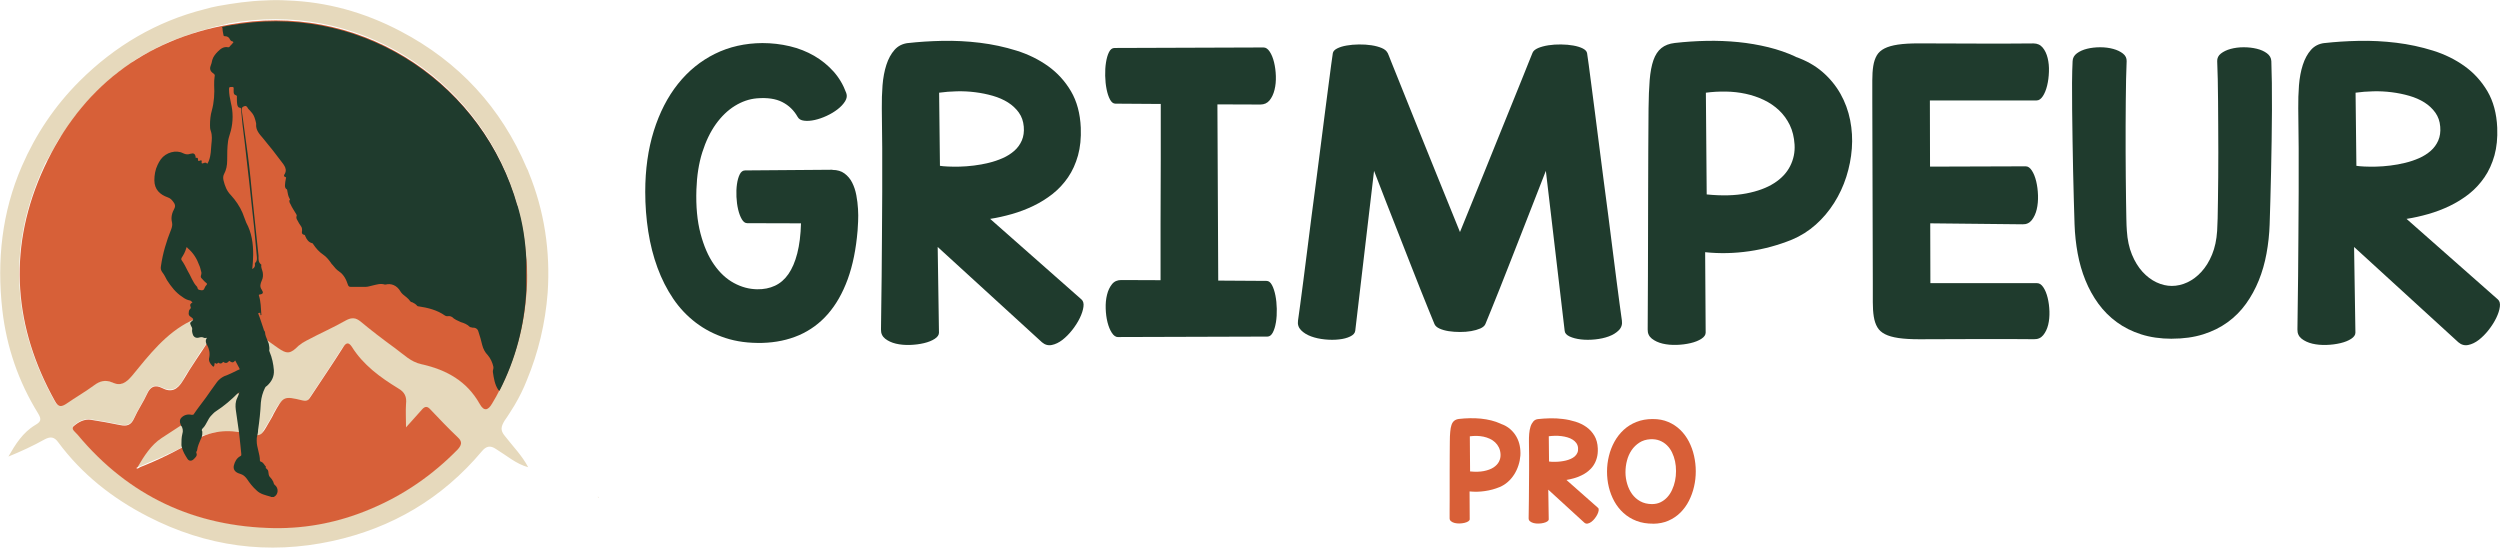 <svg xmlns="http://www.w3.org/2000/svg" xmlns:xlink="http://www.w3.org/1999/xlink" id="Calque_1" data-name="Calque 1" viewBox="0 0 487.61 106.9"><defs><style>      .cls-1 {        fill: #d76039;      }      .cls-1, .cls-2, .cls-3, .cls-4, .cls-5, .cls-6 {        stroke-width: 0px;      }      .cls-2 {        fill: #1f3b2d;      }      .cls-3 {        fill: #d85f37;      }      .cls-7 {        isolation: isolate;      }      .cls-4 {        fill: none;      }      .cls-5 {        fill: #e6d9bc;      }      .cls-8 {        clip-path: url(#clippath);      }      .cls-6 {        fill: #d76038;      }    </style><clipPath id="clippath"><rect class="cls-4" width="106.9" height="106.9"></rect></clipPath></defs><path class="cls-5" d="M116.61,96.85l.2.2h-.1c-.1,0-.1-.1-.1-.2h0Z"></path><path class="cls-5" d="M27.27,96.63c-.09.09-.18.18-.18.18-.18-.18,0-.18.09-.27l.09.09Z"></path><g><g class="cls-8"><path class="cls-5" d="M100.38,79c.91-1.54,1.72-3.17,2.36-4.8,2.26-5.44,3.62-11.14,4.08-17.12.54-8.06-.63-15.94-3.71-23.46-.09-.27-.18-.54-.36-.82-4.98-11.78-13.23-20.75-24.64-26.72C71.03,2.36,63.69.36,56.08.09,54.63,0,53.18,0,51.64.09c-2.99.09-6.07.54-9.15,1.09-.91.18-1.72.36-2.63.63-9.33,2.36-17.48,7.16-24.37,14.04-4.8,4.8-8.52,10.33-11.23,16.58C.36,41.4-.63,50.82.45,60.43c.82,7.25,3.17,14.04,6.98,20.2.72,1.18.54,1.63-.54,2.26-2.45,1.45-3.9,3.8-5.25,6.16,2.45-1,4.8-2.08,7.07-3.35,1.18-.63,1.9-.45,2.63.54,4.62,6.25,10.6,10.96,17.48,14.49,11.41,5.89,23.46,7.52,35.97,4.8,11.69-2.54,21.47-8.33,29.17-17.48.82-1,1.63-1.27,2.81-.45,2.08,1.27,3.9,2.9,6.25,3.53h0c-1.18-2.26-2.99-4.08-4.53-6.07-1-1.18-.72-1.9-.09-2.99.72-1,1.36-2.08,1.99-3.08ZM89.23,87.6c-4.89,4.98-10.51,8.88-17.03,11.6-5.98,2.54-12.32,3.8-18.75,3.71-15.49-.27-28.36-6.25-38.32-18.21-.36-.45-1.36-1.09-.82-1.63.91-.82,2.17-1.54,3.53-1.27,1.81.27,3.71.63,5.53,1,1.36.27,2.17.09,2.81-1.36.72-1.63,1.81-3.17,2.54-4.8.63-1.36,1.54-1.72,2.81-1.09,1.9.91,3.08.36,4.17-1.45.09-.18.18-.36.27-.54.18-.36.45-.72.63-1,.36-.54.63-1,1-1.54.18-.36.45-.63.63-1s.45-.63.63-1,.45-.63.72-1c.09-.09.09-.18.18-.27.18-.27.36-.45.45-.72,0-.09.09-.09.09-.18h0c.18-.27.36-.54.54-.82.82-1.27,1.45-1.18,2.08-.09,1.99,3.17,4.8,5.34,7.88,7.25,1.09.72,1.18,1.18.36,2.26-1.18,1.54-2.36,2.26-4.26,1.36-.09,0-.09-.09-.18-.09,0,0-.09,0-.09-.09-.09,0-.18-.09-.27-.09h-.18c-.82-.09-1.54.18-2.26.63-2.9,1.9-5.8,3.8-8.7,5.71-1.27.82-2.54,1.63-3.8,2.45-2.08,1.45-3.44,3.53-4.71,5.71l.09.09c.27-.09.45-.18.72-.27.82-.36,1.72-.72,2.54-1.09.27-.09.54-.27.91-.36.09-.09.18-.09.36-.18s.27-.18.45-.18c.54-.27,1-.54,1.54-.72.36-.18.72-.36,1.09-.54.18-.09.36-.18.54-.27.18-.09.36-.18.45-.27h0c.72-.45,1.45-.82,2.17-1.27.18-.09.27-.18.45-.27.09-.09.27-.18.36-.18.09-.09.18-.09.27-.18.09,0,.09-.09.18-.09.18-.09.27-.09.45-.18h0c.18-.09.36-.18.54-.18h.09c.09,0,.18-.09.27-.09s.18-.09.27-.09.18-.09.27-.09h.09c.09,0,.18,0,.27-.09h.09c.09,0,.18,0,.18-.09.45-.09.91-.18,1.27-.18h1.81c.27,0,.63,0,.91.09h.27c.09,0,.27,0,.36.09.09,0,.27,0,.36.09h.36c.27.09.54.09.82.18,1.09.27,1.81.36,2.36.36h.18q.09,0,.18-.09h.36c.09-.09.27-.18.36-.36l.09-.09h0l.09-.09c0-.09.09-.09.09-.18.18-.36.45-.82.82-1.36.36-.63.72-1.18,1-1.81,1.9-3.44,1.9-3.53,5.62-2.63,1.09.27,1.27-.27,1.72-.91,2.08-3.17,4.26-6.34,6.25-9.51.54-.82,1-1,1.63-.09,2.26,3.62,5.53,5.98,9.06,8.15,1.27.72,1.72,1.63,1.63,3.08-.09,1.36,0,2.72,0,4.53,1.18-1.36,2.17-2.36,3.08-3.44.63-.72,1.09-.72,1.72,0,1.72,1.81,3.44,3.62,5.25,5.34,1.18.54,1,1.09.18,1.99h0ZM97.39,76.1c-.09.18-.18.36-.27.45,0,.09-.09.09-.09.18-.09.18-.18.36-.27.45-.27.45-.45.91-.72,1.36-.82,1.45-1.54,1.63-2.45.18-2.54-4.53-6.52-6.7-11.41-7.79-2.08-.45-3.44-1.9-5.07-3.08-2.36-1.72-4.62-3.44-6.79-5.25-.91-.72-1.63-.82-2.72-.27-2.54,1.45-5.25,2.63-7.79,3.99-.54.27-1.09.63-1.54,1-1.63,1.63-2.26,1.72-4.17.36-.54-.36-1-.72-1.54-1.09-.36-.27-.82-.63-1.18-.91-.54-.36-1.09-.82-1.63-1.18-.18-.18-.45-.36-.63-.54-.54-.36-1-.72-1.54-1.18-.18-.09-.27-.27-.45-.36-.63-.54-1.36-1-1.99-1.54-1.36-1.09-2.45-1.27-3.8-.27-.54.36-1.18.72-1.81.91-.18.09-.36.09-.54.18-.36.09-.72.27-1,.36-.09,0-.09.09-.18.09-.09.09-.27.09-.36.18-.09,0-.18.09-.18.09-.18.09-.27.18-.45.18-.27.18-.54.36-.91.45-.09.09-.18.09-.27.18s-.18.09-.27.18-.18.09-.27.18h-.09c-.09.09-.18.09-.27.18-.18.09-.27.18-.45.36-.09.09-.27.18-.36.27-.18.09-.36.27-.54.36-.09.09-.18.18-.27.27-.54.45-1.18,1-1.72,1.54q-.09.09-.18.18c-.18.18-.36.36-.54.54-.18.18-.36.36-.54.54l-.09.09c-.18.18-.36.36-.54.54l-.09.09c-.18.18-.36.36-.54.63-.09.18-.27.27-.36.45-.27.27-.45.54-.72.91-.09.18-.27.27-.36.45-.45.63-1,1.18-1.45,1.81-.09.18-.27.27-.36.45-1.18,1.36-2.17,2.08-3.9,1.27-1.27-.54-2.36-.27-3.44.54-1.72,1.27-3.62,2.36-5.44,3.62-1.09.72-1.63.63-2.26-.54-7.97-14.31-9.15-29.17-2.72-44.12.18-.45.45-1,.63-1.45.09-.18.18-.36.27-.63.09-.18.18-.36.27-.45.09-.09.09-.18.18-.27s.09-.27.18-.36c.27-.54.54-1,.82-1.45.09-.18.18-.36.27-.45.09-.27.27-.45.36-.72.09-.18.27-.45.36-.63s.27-.45.36-.63c.09-.09.09-.18.18-.18.09-.09.09-.18.18-.18l.09-.09c.09-.18.27-.36.36-.54.18-.27.27-.45.45-.72.18-.18.27-.45.45-.63.27-.45.63-.91.91-1.36s.63-.82,1-1.27c.09-.09.18-.27.27-.36h0c.09-.09.18-.18.18-.27.09-.18.27-.36.36-.45s.18-.27.36-.36c.36-.45.72-.82,1.09-1.18.18-.18.36-.36.54-.63.45-.45.82-.91,1.27-1.27.09-.09.27-.18.36-.36.91-.91,1.9-1.72,2.9-2.54.09-.09.18-.18.27-.27.72-.54,1.45-1.09,2.17-1.54.18-.09.36-.27.54-.36.09-.09.18-.09.18-.18.09-.09.18-.09.18-.18l.09-.09c.18-.09.36-.18.54-.36.82-.54,1.63-1,2.54-1.45.18-.09.45-.18.63-.36.18-.09.45-.27.72-.36.18-.09.27-.18.45-.27.09,0,.18-.09.27-.09.09-.09.18-.09.36-.18.54-.27,1.18-.54,1.72-.82.18-.09.36-.18.54-.18.18-.09.45-.18.72-.27.18-.09.45-.18.72-.27.45-.18.91-.36,1.45-.54.27-.09.54-.18.82-.27.09,0,.18-.09.27-.09.18-.09.45-.18.63-.18.09,0,.18-.09.18-.09.18-.09.36-.09.54-.18.09,0,.27-.09.36-.09.27-.09.54-.18.82-.18.18-.09.36-.09.54-.18.09,0,.18,0,.18-.09.27-.09.45-.09.72-.18.18-.09.45-.09.63-.18h.18c.09,0,.27-.09.36-.09s.27-.09.36-.09.27-.09.36-.09.27-.09.36-.09h0c.09,0,.18,0,.27-.09h.09c.09,0,.18,0,.27-.09.18,0,.36-.09.54-.09h.09c.18,0,.36-.09.54-.09h.09c.18,0,.36-.09.45-.09.18,0,.45-.09.63-.09,24.64-3.44,47.38,12.23,53.9,35.51.09.27.09.45.18.72,0,.09.09.18.09.27.09.18.09.36.18.54.09.27.18.63.18.91,0,.18.09.36.09.54.09.36.18.72.18,1.09,0,.18.09.36.09.54s.09.45.09.63.09.27.09.45c.09.45.18.91.18,1.36,0,.09,0,.27.09.36,0,.18,0,.27.09.45v.27c0,.18,0,.36.09.54v.36c0,.36.09.72.09,1.09v.09h0v.36c.09.91.09,1.81.09,2.72v2.81h0c0,.45-.09.82-.09,1.27v1c0,.45-.09.82-.18,1.27,0,.18-.09.36-.09.63,0,.09,0,.18-.09.36,0,.18-.09.45-.09.63s-.09.45-.09.63-.09.45-.09.63c-.09.45-.18.82-.27,1.27,0,.09,0,.18-.09.27,0,.18-.09.36-.09.54s-.09.36-.09.45c-.09.18-.09.45-.18.63-.09.27-.09.45-.18.72,0,.18-.09.27-.09.45h0c-.09.18-.09.36-.18.54v.09c-.09.18-.09.36-.18.54,0,.09-.09.27-.09.36s-.09.27-.09.36c-.18.63-.45,1.27-.63,1.81-.09.18-.09.27-.18.45s-.09.27-.18.45c-.09.09-.09.27-.18.36s-.09.27-.18.36-.09.27-.18.36c-.27.63-.54,1.27-.91,1.9-.09.09-.09.27-.18.36h0c0,.09-.09.18-.09.27-.09.18-.18.36-.27.45v.82h0Z"></path></g><path class="cls-6" d="M102.82,53.54c0,.91,0,1.9-.09,2.81h0c-.36,6.89-2.17,13.5-5.25,19.66-.45.91-.91,1.72-1.45,2.63-.82,1.45-1.63,1.63-2.45.18-2.54-4.53-6.52-6.7-11.41-7.79-2.08-.45-3.44-1.9-5.07-3.08-2.36-1.72-4.62-3.44-6.79-5.25-.91-.72-1.63-.82-2.72-.27-2.54,1.45-5.25,2.63-7.79,3.99-.54.27-1.09.63-1.54,1-1.63,1.63-2.26,1.72-4.17.36-.54-.36-1-.72-1.54-1.09-2.54-1.81-4.98-3.71-7.43-5.71-1.36-1.09-2.45-1.27-3.8-.27-.54.36-1.18.72-1.81.91-.82.27-1.63.63-2.36,1-4.8,2.36-8.06,6.61-11.41,10.69-1.18,1.36-2.17,2.08-3.9,1.27-1.27-.54-2.36-.27-3.44.54-1.72,1.27-3.62,2.36-5.44,3.62-1.09.72-1.63.63-2.26-.54-7.97-14.31-9.15-29.17-2.72-44.12C14.86,18.21,26.82,8.43,43.21,5.07c1.27-.27,2.45-.45,3.71-.63,24.64-3.44,47.38,12.23,53.9,35.51,1,3.44,1.54,6.79,1.81,10.33h0c.18,1.18.18,2.26.18,3.26Z"></path><path class="cls-1" d="M27.27,91.14c3.71-1.45,7.34-3.26,10.69-5.25,3.26-1.9,6.43-2.17,9.97-1.36,2.99.72,2.99.54,4.44-1.99.36-.63.72-1.18,1-1.81,1.9-3.44,1.9-3.53,5.62-2.63,1.09.27,1.27-.27,1.72-.91,2.08-3.17,4.26-6.34,6.25-9.51.54-.82,1-1,1.63-.09,2.26,3.62,5.53,5.98,9.06,8.15,1.27.72,1.72,1.63,1.54,3.08-.09,1.36,0,2.72,0,4.53,1.18-1.36,2.17-2.36,3.08-3.44.63-.72,1.09-.72,1.72,0,1.72,1.81,3.44,3.62,5.25,5.34,1,.91.82,1.54,0,2.45-4.89,4.98-10.51,8.88-17.03,11.6-5.98,2.54-12.32,3.8-18.75,3.71-15.49-.27-28.36-6.25-38.32-18.21-.36-.45-1.36-1.09-.82-1.63.91-.82,2.17-1.54,3.53-1.27,1.81.27,3.71.63,5.53,1,1.36.27,2.17.09,2.81-1.36.72-1.63,1.81-3.17,2.54-4.8.63-1.36,1.54-1.72,2.81-1.09,1.9,1,3.08.36,4.17-1.45,1.63-2.81,3.53-5.44,5.25-8.15.82-1.27,1.45-1.18,2.08,0,1.99,3.17,4.8,5.34,7.88,7.25,1.09.72,1.18,1.18.36,2.26-1.18,1.54-2.36,2.26-4.26,1.36-1.09-.54-1.99-.27-2.99.36-4.17,2.72-8.33,5.44-12.5,8.15-2.08,1.36-3.44,3.53-4.71,5.71-.09.09-.36.09-.09.27.36-.09.45-.18.54-.27Z"></path><path class="cls-2" d="M100.92,40.13C94.4,16.94,71.66,1.18,47.02,4.62c-1.27.18-2.54.36-3.71.63,0,.09.09.18.09.27,0,.45.09.82.18,1.27,0,.18.09.27.27.27.45,0,.82.18,1,.63.09.18.27.36.45.36.27.09.27.27.09.36-.18.27-.45.45-.63.72-.09.09-.18.09-.27.09-.82-.18-1.45.27-1.99.82-.45.45-.91,1-1.09,1.63-.09.45-.18.82-.36,1.27-.18.54,0,1,.54,1.36.27.18.36.36.27.63-.09.54-.09,1.09-.09,1.63.09,1.63,0,3.35-.45,4.98-.27.91-.36,1.9-.36,2.9,0,.36,0,.72.18,1.18.27.82.18,1.72.09,2.54-.09,1.09-.09,2.08-.45,3.08-.09.27-.18.45-.36.72-.18-.27-.36-.27-.63-.18s-.54.27-.45-.27c.09-.27-.18-.27-.36-.18-.27.18-.36,0-.36-.18s0-.45-.36-.36c-.18,0-.09-.09-.09-.18-.09-.54-.36-.82-.91-.63h-.09c-.45.18-.91.18-1.45-.09-1.36-.72-3.35-.18-4.35,1.18-.27.36-.45.72-.63,1.09-.45.91-.63,1.99-.63,2.99,0,1.81,1.09,2.81,2.63,3.35.54.18.82.54,1.09.91.09.09.09.18.18.27.18.36.18.63,0,1-.45.82-.72,1.72-.45,2.72.09.45,0,.91-.18,1.36-.91,2.26-1.63,4.62-1.99,7.16-.09.45,0,.82.27,1.18.36.45.63,1,.91,1.54.82,1.27,1.72,2.45,2.99,3.26.45.36,1,.63,1.54.72.27.09.27.27.45.36-.45.27-.54.45-.36.91.09.18,0,.27-.09.36-.18.18-.27.36-.27.63-.09.36,0,.72.36.91.09.09.27.18.36.27.18.18.18.36-.09.54-.18.18-.36.27-.36.45s.09.27.18.54c.18.27.27.54.18.82,0,.36.09.72.27,1.09.27.36.63.45,1,.36.36-.09.63-.18,1,0,.18.09.36.09.54,0,.09.18,0,.27-.09.36-.09.36,0,.63.09.91,0,0,0,.09.09.09.45.82.63,1.63.45,2.54-.18.63.18,1.18.63,1.63.18.18.27.18.36-.09,0-.18.09-.36.09-.54.18.09.36.36.63,0,0-.09.09,0,.09,0q.54.36.91-.18.63.45,1.09-.09c.09-.18.18-.09.27,0,.45.27.63.27,1-.18.27.54.54,1,.82,1.54.09.18,0,.27-.18.27-.91.45-1.81.91-2.81,1.27-.54.27-1,.63-1.36,1.09-.82,1.09-1.54,2.17-2.26,3.17s-1.54,1.99-2.26,3.08c-.09.18-.18.18-.45.18-.72-.18-1.45,0-1.99.54-.27.27-.36.63-.27,1,.09.18.09.36.18.54,0,0,0,.09.09.09.27.45.36,1,.18,1.54-.18.72-.18,1.36-.18,2.08,0,.18,0,.36.09.54.18.82.63,1.54,1.09,2.26.27.45.82.45,1.18.09.36-.36.82-.72.54-1.27v-.18c.09-.18.18-.27.18-.45.09-.63.36-1.27.63-1.9.09-.18.18-.36.27-.63.09-.27.09-.54.09-.82v-.18c-.27-.36.09-.63.27-.82.54-.63.82-1.54,1.36-2.17.36-.36.63-.72,1.09-1,1.54-1,2.9-2.17,4.17-3.44h.09q.09-.09.27-.27c0,.09-.09.18-.09.27-.09.36-.27.63-.36.91-.36.72-.36,1.54-.27,2.26.18,1.45.45,2.99.63,4.44.09.82.18,1.63.27,2.45.09.63.09,1.18.18,1.81,0,.18,0,.27-.18.36-.72.36-1.09,1.09-1.27,1.81s.18,1.27.91,1.54c.27.09.54.18.72.27.36.18.63.45.91.82.54.82,1.18,1.63,1.9,2.26.72.72,1.72.91,2.63,1.18q.09,0,.18.09h.54c.91-.45,1-1.72.18-2.36-.18-.09-.18-.36-.27-.54q0-.09-.09-.18c-.18-.45-.54-.72-.72-1-.18-.36-.09-.82-.27-1.18-.09-.09-.18-.18-.27-.27-.09-.09-.27-.18-.09-.27v-.09c-.36-.36-.45-.82-1-1-.09,0-.18-.09-.18-.18,0-1.36-.63-2.54-.63-3.9,0-.27,0-.63.09-.91.09-.36.18-.72.18-1.18.27-1.81.45-3.53.54-5.34.09-1,.36-1.99.82-2.9.09-.18.18-.27.36-.36.91-.82,1.45-1.81,1.36-3.08-.09-1.18-.36-2.45-.82-3.53,0-.09-.09-.18-.09-.27.09-.45,0-.91-.09-1.36-.18-.45-.36-.91-.54-1.36-.09-.27-.18-.54-.18-.82s-.27-.36-.27-.63c-.36-1-.63-1.99-1-2.9,0-.09-.18-.18,0-.27.09.18.36-.36.36.18,0,.09,0,.18.09.27.18-.09.09-.18.09-.27-.09-1.18-.09-2.36-.45-3.53-.09-.18,0-.27.18-.27.63-.09.72-.36.36-.91-.45-.63-.27-1.18,0-1.81.27-.54.27-1.09.18-1.63-.09-.45-.36-.91-.27-1.36,0-.09,0-.18-.09-.18-.54-.45-.45-1.09-.45-1.63-.36-3.71-.82-7.43-1.18-11.23-.27-2.81-.54-5.62-.91-8.43-.36-2.9-.82-5.8-1.18-8.7-.09-.45.09-.72.45-.82.36-.18.63.09.72.36.18.27.45.45.63.72.63.63.82,1.45,1,2.26v.18c-.09,1.09.63,1.9,1.27,2.63,1.36,1.63,2.72,3.35,3.99,5.07.09.09.09.18.18.27.36.54.45,1.09.18,1.63-.09.18-.45.54.18.72.09,0,0,.18,0,.27-.09.45-.18.91-.18,1.36,0,.27.09.63.36.72.09.09.09.18.09.27.09.54.18,1.09.45,1.54,0,.09.09.09.09.18-.27.27-.09.63.09.91.27.63.72,1.27,1.09,1.9.09.18.18.27.09.45-.09.27,0,.54.18.82.18.36.45.82.72,1.18.18.27.18.54.18.82-.09.36-.09.72.45.82.09,0,.18.18.18.27.27.63.63,1.18,1.36,1.36.09,0,.18.18.18.18.54.82,1.18,1.54,1.99,2.08.54.36,1,.91,1.45,1.54.09.18.18.27.36.45.36.45.72.91,1.27,1.27.91.63,1.36,1.54,1.72,2.63.09.27.27.36.54.36h2.9c.45,0,.91-.18,1.36-.27.82-.18,1.54-.45,2.36-.18h.18c1-.27,2.17.09,2.9,1.36.09.18.27.36.45.54.54.45,1.09.82,1.45,1.36.09.09.18.18.36.18.36.18.72.36,1,.72.09.09.18.09.27.09,1.81.27,3.62.72,5.16,1.81.27.18.54.09.82.09.18,0,.36.09.54.18.45.45,1.09.72,1.72,1,.63.18,1.27.45,1.72.91.09.09.18.09.27.09.18.09.45.09.63.09.45.09.72.36.82.82.27.82.54,1.72.72,2.54.18.72.54,1.45,1.09,1.99.54.63.91,1.45,1.09,2.26.09.36-.18.72-.09,1.09.18,1.18.36,2.36,1,3.35.09.09.18.18.27.27,3.17-6.16,4.89-12.77,5.25-19.66v-5.89c-.18-3.8-.72-7.25-1.72-10.6h0ZM36.6,52.82c-.36-.72-.72-1.45-1.18-2.08-.09-.18-.09-.27,0-.45.36-.54.72-1.18.91-1.9.09-.36.18-.09.27,0,1.09.91,1.81,2.08,2.26,3.35.18.36.27.82.36,1.18.09.18.09.45,0,.72s-.09.45.09.63c.27.27.54.63.91.91.18.09.18.27.09.36-.18.18-.36.45-.45.72s-.27.36-.54.36c-.36-.09-.72,0-.82-.54,0-.09-.09-.18-.09-.18-.82-.82-1.18-2.08-1.81-3.08h0ZM50.64,60.61h0ZM47.65,27.09c.36,2.9.63,5.89,1,8.79.27,2.81.63,5.62.91,8.43.18,1.9.36,3.9.54,5.8,0,.36.09.72-.27,1.09-.09.09-.18.27-.09.45q0,.54-.54.82c.09-.91.18-1.9.18-2.81,0-2.17-.27-4.26-1.36-6.25-.27-.63-.45-1.27-.72-1.9-.54-1.27-1.36-2.45-2.26-3.44-.82-.82-1.18-1.81-1.45-2.9-.09-.45-.09-.82.09-1.18.45-.82.63-1.72.63-2.72,0-1.27,0-2.54.18-3.8.09-.63.36-1.27.54-1.99.45-1.81.45-3.62,0-5.44-.18-.82-.36-1.72-.36-2.63,0-.45.09-.45.63-.45.36,0,.27.27.27.45v.45c0,.36.09.63.45.72.27.09.18.27.18.36,0,.54,0,1.09.09,1.54.09.27.18.54.54.54.18,0,.18.18.18.27.18,1.99.36,3.9.63,5.8h0Z"></path></g><g><g class="cls-7"><path class="cls-2" d="M162.37,33.14c.93,0,1.72.23,2.34.69s1.13,1.05,1.5,1.79c.37.73.64,1.55.81,2.45.17.9.28,1.8.33,2.68s.06,1.69.02,2.44c-.04.75-.07,1.33-.1,1.75-.3,3.63-.94,6.81-1.93,9.52s-2.28,4.97-3.87,6.79c-1.59,1.82-3.47,3.19-5.63,4.13-2.16.93-4.54,1.43-7.16,1.5-2.64.06-5.03-.25-7.19-.96-2.16-.7-4.09-1.7-5.79-3-1.7-1.3-3.17-2.85-4.4-4.67-1.23-1.82-2.25-3.83-3.06-6.03-.81-2.2-1.41-4.55-1.8-7.06-.39-2.51-.59-5.09-.59-7.75,0-4.36.56-8.32,1.67-11.88,1.12-3.56,2.68-6.61,4.7-9.15,2.02-2.54,4.43-4.5,7.22-5.88,2.79-1.38,5.88-2.08,9.26-2.1,1.85,0,3.63.21,5.36.62s3.3,1.04,4.73,1.86c1.43.83,2.69,1.85,3.78,3.06,1.08,1.21,1.91,2.61,2.49,4.21.19.51.12,1.04-.22,1.59-.34.55-.82,1.07-1.45,1.56-.63.49-1.34.92-2.14,1.29-.8.37-1.58.64-2.34.81-.77.17-1.46.22-2.07.14-.62-.07-1.04-.32-1.27-.75-.72-1.28-1.72-2.24-3-2.89-1.27-.65-2.93-.89-4.97-.72-1.47.13-2.89.62-4.27,1.47-1.38.85-2.61,2.04-3.7,3.55-1.08,1.52-1.97,3.35-2.65,5.5-.68,2.15-1.06,4.57-1.15,7.27-.11,3.29.16,6.15.8,8.58s1.51,4.44,2.63,6.04c1.12,1.61,2.41,2.81,3.87,3.6,1.47.8,2.99,1.21,4.56,1.23,1.28.02,2.43-.21,3.46-.69,1.03-.48,1.91-1.24,2.63-2.28.72-1.04,1.3-2.38,1.72-4.02.42-1.64.67-3.59.73-5.87l-10.49-.03c-.4,0-.75-.25-1.05-.76-.3-.51-.54-1.15-.72-1.91-.18-.77-.29-1.59-.33-2.47-.04-.88-.01-1.71.1-2.47.11-.77.29-1.4.54-1.91s.61-.77,1.05-.77l17.02-.13Z"></path><path class="cls-2" d="M177.1,8.4c2.04-.23,4.27-.38,6.69-.43,2.42-.05,4.86.07,7.32.37,2.46.3,4.83.81,7.14,1.53,2.31.72,4.37,1.74,6.19,3.04,1.82,1.31,3.3,2.94,4.45,4.89,1.15,1.96,1.79,4.33,1.91,7.11.08,2-.1,3.8-.54,5.4-.45,1.6-1.09,3.03-1.94,4.27-.85,1.24-1.85,2.32-3.01,3.24-1.16.91-2.41,1.69-3.76,2.34-1.35.65-2.75,1.18-4.19,1.59-1.45.41-2.86.73-4.24.94l17.82,15.72c.34.3.47.78.38,1.43-.09.66-.32,1.38-.7,2.17-.38.79-.88,1.57-1.48,2.34-.61.78-1.25,1.42-1.93,1.95-.68.52-1.37.85-2.07.99-.7.14-1.34-.04-1.91-.53l-20.34-18.59.25,16.71c0,.45-.28.85-.83,1.21-.55.36-1.25.64-2.1.84-.85.2-1.76.32-2.74.35-.98.03-1.89-.05-2.73-.25-.84-.2-1.54-.53-2.1-.97-.56-.45-.83-1.04-.81-1.79,0-.89.02-2.25.05-4.06.03-1.82.06-3.93.08-6.34s.04-5.03.06-7.84c.02-2.82.04-5.67.05-8.58.01-2.9.01-5.75,0-8.56-.01-2.81-.04-5.39-.08-7.75-.02-1.53.03-3.03.14-4.51.12-1.48.37-2.81.75-3.98.38-1.18.91-2.15,1.59-2.92s1.56-1.21,2.65-1.34ZM183.32,32.34c.36.06.88.11,1.56.14.68.03,1.45.04,2.31.02.86-.02,1.78-.09,2.76-.21.98-.12,1.94-.29,2.9-.53.96-.23,1.86-.54,2.73-.92.86-.38,1.61-.86,2.25-1.42s1.13-1.24,1.47-2.02c.34-.79.47-1.69.38-2.71-.09-1.04-.4-1.95-.96-2.73s-1.26-1.43-2.12-1.98c-.86-.54-1.84-.97-2.95-1.29-1.11-.32-2.25-.55-3.44-.7-1.19-.15-2.39-.21-3.6-.18s-2.36.12-3.44.27l.16,14.25Z"></path><path class="cls-2" d="M218.07,65.75c-.45,0-.85-.28-1.21-.83-.36-.55-.64-1.24-.85-2.07s-.32-1.72-.35-2.68c-.03-.96.05-1.85.26-2.68.2-.83.53-1.51.97-2.06s1.04-.81,1.79-.81l7.68.03v-11.22c0-2.04,0-4.1.02-6.19.01-2.08.02-4.12.02-6.12v-10.84l-8.86-.06c-.4,0-.75-.27-1.04-.81-.29-.54-.51-1.22-.67-2.02-.16-.81-.25-1.68-.27-2.61-.02-.94.03-1.81.16-2.61.13-.81.32-1.48.59-2.01.27-.53.62-.8,1.07-.8l29.07-.1c.45,0,.85.28,1.21.83.36.55.64,1.24.84,2.07.2.83.32,1.72.35,2.68.03.96-.05,1.85-.26,2.68-.2.83-.53,1.51-.97,2.06-.45.54-1.04.81-1.79.81l-8.38-.03.16,34.37,9.44.06c.4,0,.75.27,1.04.81s.51,1.22.67,2.02c.16.81.25,1.68.27,2.61.02.94-.03,1.81-.16,2.61s-.33,1.48-.61,2.01c-.28.53-.63.8-1.05.8l-29.14.09Z"></path><path class="cls-2" d="M270.64,10.28c.06.13.15.34.27.64.12.3.3.75.54,1.37.24.62.59,1.48,1.04,2.58s1.01,2.51,1.69,4.21c.68,1.7,1.51,3.77,2.5,6.22.99,2.44,2.15,5.31,3.47,8.59s2.86,7.07,4.61,11.37c1.76-4.34,3.32-8.16,4.66-11.46,1.34-3.3,2.5-6.18,3.49-8.64.99-2.46,1.83-4.53,2.52-6.22.69-1.69,1.25-3.08,1.69-4.18.44-1.09.78-1.94,1.02-2.55.24-.61.42-1.05.54-1.34.12-.29.2-.48.24-.59.15-.36.51-.66,1.08-.91.57-.24,1.25-.42,2.02-.54.78-.12,1.59-.17,2.45-.16.86.01,1.66.08,2.39.21s1.35.32,1.85.57c.5.26.78.56.84.92.06.4.17,1.16.32,2.26.15,1.11.32,2.46.53,4.05.2,1.59.44,3.39.7,5.39.26,2,.54,4.11.81,6.33.28,2.22.57,4.5.88,6.84.31,2.34.61,4.65.91,6.93s.58,4.49.84,6.63c.27,2.14.52,4.1.75,5.88.23,1.79.44,3.36.62,4.72.18,1.36.32,2.4.43,3.12.11.74-.09,1.37-.59,1.88-.5.51-1.15.91-1.96,1.21-.81.3-1.7.49-2.68.59s-1.9.1-2.76,0-1.59-.29-2.2-.57c-.61-.29-.93-.65-.97-1.1l-3.67-31.21c-.79,2-1.58,4.03-2.38,6.1-.8,2.07-1.59,4.1-2.38,6.09-.79,1.99-1.54,3.91-2.26,5.77-.72,1.86-1.39,3.56-2.01,5.1s-1.16,2.9-1.64,4.08-.86,2.1-1.13,2.76c-.15.34-.48.62-.99.85-.51.22-1.11.39-1.79.51-.68.12-1.41.17-2.18.17s-1.51-.05-2.2-.16c-.69-.11-1.29-.28-1.79-.51-.5-.23-.82-.52-.97-.86-.28-.66-.65-1.58-1.13-2.76-.48-1.18-1.03-2.54-1.64-4.08s-1.29-3.24-2.01-5.1c-.72-1.86-1.48-3.78-2.26-5.77-.79-1.99-1.58-4.02-2.39-6.09s-1.59-4.11-2.36-6.1l-3.67,31.21c-.06.45-.39.81-.99,1.1-.59.29-1.32.48-2.18.57-.86.1-1.78.1-2.76,0s-1.87-.29-2.68-.59c-.81-.3-1.46-.7-1.96-1.21-.5-.51-.7-1.14-.59-1.88.11-.72.25-1.76.43-3.12.18-1.36.39-2.93.62-4.72.23-1.79.48-3.75.75-5.88.27-2.14.55-4.35.84-6.63s.6-4.6.91-6.93c.31-2.34.6-4.62.88-6.84.28-2.22.55-4.33.81-6.33.27-2,.5-3.79.7-5.39.2-1.59.38-2.94.53-4.05.15-1.1.25-1.86.32-2.26.06-.36.35-.67.84-.92.5-.25,1.12-.45,1.85-.57.73-.13,1.53-.2,2.39-.21s1.68.04,2.46.16c.78.12,1.44.3,2.01.54.56.24.93.55,1.1.91Z"></path><path class="cls-2" d="M350.21,11.08c2.06.72,3.82,1.71,5.26,2.96,1.45,1.25,2.61,2.68,3.51,4.27.89,1.59,1.52,3.3,1.88,5.12.36,1.82.47,3.66.33,5.53-.14,1.87-.5,3.71-1.08,5.53-.58,1.82-1.38,3.52-2.38,5.1-1,1.58-2.19,2.99-3.57,4.22s-2.93,2.21-4.65,2.93c-2.66,1.08-5.43,1.84-8.32,2.26-2.89.42-5.76.49-8.61.19l.1,15.68c0,.45-.28.85-.83,1.21-.55.36-1.25.64-2.1.84-.85.2-1.76.32-2.74.35-.98.03-1.89-.05-2.73-.25-.84-.2-1.54-.53-2.1-.97-.56-.45-.83-1.04-.81-1.79,0-.89,0-2.25.02-4.06.01-1.82.02-3.93.03-6.34,0-2.41.02-5.03.02-7.84s0-5.67.02-8.58c.01-2.9.02-5.75.03-8.56.01-2.81.03-5.39.05-7.75.02-2.12.1-3.96.22-5.52.13-1.55.37-2.84.73-3.87.36-1.03.88-1.82,1.55-2.36.67-.54,1.55-.88,2.63-1,2.04-.23,4.11-.37,6.2-.41,2.09-.04,4.15.04,6.17.24,2.02.2,3.97.54,5.87,1,1.89.47,3.67,1.08,5.32,1.85ZM332.87,37.92c2.95.3,5.53.23,7.73-.19,2.2-.42,4.01-1.09,5.44-2.01,1.42-.91,2.46-2.02,3.12-3.33.66-1.31.95-2.7.86-4.19-.09-1.44-.4-2.72-.94-3.83-.54-1.1-1.24-2.06-2.1-2.87-.86-.81-1.85-1.48-2.96-2.01s-2.3-.93-3.55-1.2c-1.25-.27-2.54-.41-3.86-.43-1.32-.02-2.61.05-3.89.22l.16,19.83Z"></path><path class="cls-2" d="M376.45,32.5l18.65-.06c.45,0,.85.28,1.21.84.36.56.64,1.26.84,2.1.2.84.32,1.75.35,2.73.03.98-.05,1.89-.25,2.73-.2.84-.53,1.54-.97,2.1-.45.56-1.04.83-1.79.81l-18.01-.19.03,11.67h20.82c.45,0,.85.27,1.21.81s.64,1.22.84,2.04c.2.82.32,1.7.35,2.65s-.05,1.82-.25,2.63c-.2.81-.53,1.48-.97,2.02s-1.04.8-1.79.78c-1.4-.02-3-.03-4.8-.03h-5.66c-1.98,0-3.98,0-6.02.02-2.04,0-4.01.02-5.9.02-1.62,0-2.96-.08-4.05-.24s-1.96-.41-2.63-.75c-.67-.34-1.17-.79-1.5-1.36-.33-.56-.56-1.25-.69-2.06-.13-.81-.19-1.75-.19-2.82v-3.68l-.1-35.9v-3.68c0-1.07.06-2.01.19-2.82.13-.81.36-1.49.69-2.06.33-.56.83-1.01,1.5-1.35.67-.34,1.54-.59,2.61-.75s2.43-.24,4.06-.24c1.89,0,3.86,0,5.9.02,2.04.01,4.05.02,6.03.02h5.66c1.8,0,3.4-.01,4.8-.03.74,0,1.34.27,1.79.81s.77,1.22.97,2.04c.2.82.29,1.71.25,2.68-.03.97-.15,1.87-.35,2.69-.2.83-.48,1.52-.84,2.07-.36.55-.77.83-1.21.83h-20.82l.03,12.91Z"></path><path class="cls-2" d="M423.6,66.07c-2.21,0-4.21-.29-5.99-.86-1.79-.57-3.37-1.37-4.75-2.38-1.38-1.01-2.58-2.21-3.59-3.6-1.01-1.39-1.85-2.91-2.52-4.56-.67-1.65-1.17-3.39-1.51-5.23-.34-1.84-.54-3.72-.61-5.66-.04-1.36-.09-2.93-.14-4.7-.05-1.77-.1-3.65-.14-5.63-.04-1.98-.08-3.98-.11-6.03-.03-2.04-.06-4.02-.08-5.93-.02-1.91-.03-3.69-.02-5.34.01-1.65.05-3.06.11-4.22.02-.62.3-1.13.84-1.53.54-.4,1.21-.7,1.99-.89s1.64-.29,2.55-.29,1.76.11,2.53.32c.78.21,1.41.52,1.91.91.5.39.74.89.72,1.48-.04.98-.08,2.14-.11,3.48-.03,1.34-.05,2.78-.06,4.34-.01,1.55-.02,3.17-.03,4.86-.01,1.69-.01,3.37,0,5.05.01,1.68.02,3.31.03,4.89,0,1.58.03,3.06.05,4.42.02,1.36.04,2.56.06,3.6.02,1.04.05,1.86.1,2.46.11,1.74.44,3.28.99,4.62s1.24,2.46,2.06,3.36c.82.9,1.73,1.59,2.73,2.06,1,.47,2,.7,3,.7s2.03-.23,3.03-.7c1-.47,1.91-1.15,2.74-2.06s1.52-2.02,2.07-3.36.88-2.88.99-4.62c.04-.59.07-1.41.1-2.46.02-1.04.04-2.24.06-3.6.02-1.36.04-2.83.05-4.42.01-1.58.02-3.21.02-4.89s0-3.36-.02-5.05c-.01-1.69-.02-3.31-.03-4.86-.01-1.55-.03-3-.06-4.34-.03-1.34-.07-2.5-.11-3.48-.02-.59.22-1.09.72-1.48.5-.39,1.14-.7,1.91-.91.78-.21,1.62-.32,2.54-.32s1.76.1,2.55.29,1.45.49,1.99.89c.54.4.82.91.85,1.53.04,1.17.07,2.58.1,4.22.02,1.65.03,3.43.02,5.34s-.03,3.89-.06,5.93c-.03,2.04-.07,4.05-.11,6.03s-.09,3.85-.14,5.63-.1,3.34-.14,4.7c-.06,1.91-.27,3.8-.61,5.66-.34,1.86-.84,3.61-1.51,5.26-.67,1.65-1.5,3.17-2.5,4.56-1,1.39-2.19,2.59-3.59,3.6-1.39,1.01-2.99,1.8-4.78,2.36-1.8.56-3.81.84-6.04.84Z"></path><path class="cls-2" d="M453.38,8.4c2.04-.23,4.27-.38,6.69-.43,2.42-.05,4.86.07,7.32.37,2.46.3,4.83.81,7.14,1.53,2.31.72,4.37,1.74,6.18,3.04s3.3,2.94,4.45,4.89c1.15,1.96,1.79,4.33,1.91,7.11.08,2-.1,3.8-.54,5.4-.45,1.6-1.1,3.03-1.95,4.27-.85,1.24-1.85,2.32-3.01,3.24-1.16.91-2.41,1.69-3.76,2.34-1.35.65-2.75,1.18-4.19,1.59s-2.86.73-4.24.94l17.82,15.72c.34.3.47.78.38,1.43-.08.66-.32,1.38-.7,2.17-.38.79-.88,1.57-1.48,2.34-.61.78-1.25,1.42-1.93,1.95-.68.52-1.37.85-2.07.99-.7.14-1.34-.04-1.91-.53l-20.34-18.59.26,16.71c0,.45-.28.85-.83,1.21-.55.36-1.25.64-2.1.84-.85.2-1.76.32-2.74.35-.98.03-1.89-.05-2.73-.25-.84-.2-1.54-.53-2.1-.97-.56-.45-.83-1.04-.81-1.79,0-.89.02-2.25.05-4.06.03-1.82.06-3.93.08-6.34s.04-5.03.06-7.84c.02-2.82.04-5.67.05-8.58.01-2.9.01-5.75,0-8.56-.01-2.81-.04-5.39-.08-7.75-.02-1.53.03-3.03.14-4.51.12-1.48.37-2.81.75-3.98s.91-2.15,1.59-2.92c.68-.77,1.56-1.21,2.65-1.34ZM459.59,32.34c.36.06.88.11,1.56.14.68.03,1.45.04,2.31.02.86-.02,1.78-.09,2.76-.21.98-.12,1.94-.29,2.9-.53.96-.23,1.87-.54,2.73-.92.86-.38,1.61-.86,2.25-1.42s1.13-1.24,1.47-2.02c.34-.79.47-1.69.38-2.71-.08-1.04-.4-1.95-.96-2.73s-1.26-1.43-2.12-1.98c-.86-.54-1.84-.97-2.95-1.29-1.11-.32-2.25-.55-3.44-.7-1.19-.15-2.39-.21-3.6-.18-1.21.03-2.36.12-3.44.27l.16,14.25Z"></path></g><g><path class="cls-3" d="M292.74,82.67c.71.25,1.32.59,1.82,1.03s.9.93,1.21,1.48c.31.55.53,1.14.65,1.77.12.63.16,1.27.12,1.91-.05.65-.17,1.28-.38,1.91-.2.63-.48,1.22-.82,1.76-.35.55-.76,1.04-1.24,1.46-.48.43-1.01.76-1.61,1.01-.92.38-1.88.64-2.88.78-1,.15-1.99.17-2.98.07l.03,5.42c0,.15-.1.29-.29.42-.19.12-.43.22-.73.29-.29.07-.61.11-.95.12-.34.01-.65-.02-.94-.09-.29-.07-.53-.18-.73-.34s-.29-.36-.28-.62c0-.31,0-.78,0-1.41s0-1.36.01-2.19c0-.83,0-1.74,0-2.71s0-1.96,0-2.97c0-1,0-1.99.01-2.96,0-.97,0-1.86.02-2.68,0-.74.03-1.37.08-1.91.04-.54.13-.98.25-1.34s.3-.63.54-.82.54-.3.91-.35c.71-.08,1.42-.13,2.14-.14.72-.01,1.44.01,2.13.08.7.07,1.38.19,2.03.35.65.16,1.27.38,1.84.64ZM286.74,91.95c1.02.1,1.91.08,2.67-.07.76-.15,1.39-.38,1.88-.7.49-.32.85-.7,1.08-1.15.23-.45.33-.93.3-1.45-.03-.5-.14-.94-.33-1.32s-.43-.71-.73-.99-.64-.51-1.03-.69c-.39-.18-.8-.32-1.23-.41s-.88-.14-1.33-.15c-.46,0-.9.02-1.34.08l.05,6.86Z"></path><path class="cls-3" d="M299.98,81.74c.71-.08,1.48-.13,2.32-.15.84-.02,1.68.02,2.53.13.85.1,1.67.28,2.47.53.8.25,1.51.6,2.14,1.05s1.14,1.02,1.54,1.69c.4.68.62,1.5.66,2.46.03.69-.03,1.31-.19,1.87-.15.55-.38,1.05-.67,1.48-.29.43-.64.8-1.04,1.12-.4.32-.83.59-1.3.81-.47.22-.95.41-1.45.55s-.99.25-1.47.33l6.16,5.44c.12.1.16.27.13.5-.03.23-.11.48-.24.75-.13.27-.3.54-.51.81-.21.27-.43.49-.67.67-.24.18-.47.29-.72.34-.24.05-.46-.01-.66-.18l-7.03-6.43.09,5.78c0,.15-.1.29-.29.42-.19.12-.43.22-.73.29-.29.07-.61.11-.95.12-.34.01-.65-.02-.94-.09-.29-.07-.53-.18-.73-.34s-.29-.36-.28-.62c0-.31,0-.78.02-1.41s.02-1.36.03-2.19c0-.83.01-1.74.02-2.71,0-.97.01-1.96.02-2.97,0-1,0-1.99,0-2.96,0-.97-.01-1.86-.03-2.68,0-.53,0-1.05.05-1.56.04-.51.13-.97.26-1.38.13-.41.32-.74.55-1.01s.54-.42.92-.46ZM302.14,90.02c.12.02.3.04.54.05.24.01.5.01.8,0,.3,0,.62-.03.95-.07.34-.04.67-.1,1-.18.33-.08.64-.19.94-.32.3-.13.56-.3.78-.49.22-.19.39-.43.51-.7.12-.27.16-.58.13-.94-.03-.36-.14-.67-.33-.94-.19-.27-.44-.5-.73-.68-.3-.19-.64-.34-1.02-.45s-.78-.19-1.19-.24c-.41-.05-.83-.07-1.25-.06-.42.01-.82.04-1.19.09l.05,4.93Z"></path><path class="cls-3" d="M322.46,102.14c-1.21.01-2.3-.17-3.27-.54-.97-.37-1.81-.89-2.53-1.54-.72-.65-1.32-1.41-1.8-2.28s-.83-1.8-1.07-2.78c-.24-.99-.35-2-.35-3.03,0-1.04.13-2.05.37-3.03.24-.99.6-1.92,1.08-2.79.48-.87,1.08-1.64,1.79-2.3.72-.66,1.55-1.18,2.49-1.55.95-.38,2-.57,3.18-.57s2.13.19,3.03.57c.9.38,1.68.9,2.35,1.55s1.23,1.41,1.68,2.28c.45.87.78,1.79,1,2.77.22.97.34,1.98.34,3.01s-.11,2.04-.34,3.01c-.22.98-.56,1.9-1,2.77-.44.87-1,1.63-1.66,2.29s-1.44,1.18-2.32,1.57-1.88.59-2.98.6ZM321.87,85.67c-.81.05-1.52.27-2.12.66s-1.11.88-1.52,1.48c-.4.6-.71,1.28-.9,2.03-.2.75-.29,1.52-.29,2.29,0,.78.12,1.53.34,2.27.22.74.54,1.4.96,1.98.43.58.96,1.05,1.6,1.4s1.39.53,2.24.54c.62,0,1.18-.11,1.68-.35.5-.24.94-.57,1.32-.98.38-.41.7-.89.95-1.45.26-.55.45-1.14.58-1.76s.19-1.26.19-1.91-.06-1.28-.19-1.9c-.13-.61-.33-1.19-.59-1.73s-.6-1.01-1-1.4c-.4-.39-.88-.7-1.42-.91s-1.15-.3-1.84-.26Z"></path></g></g></svg>
